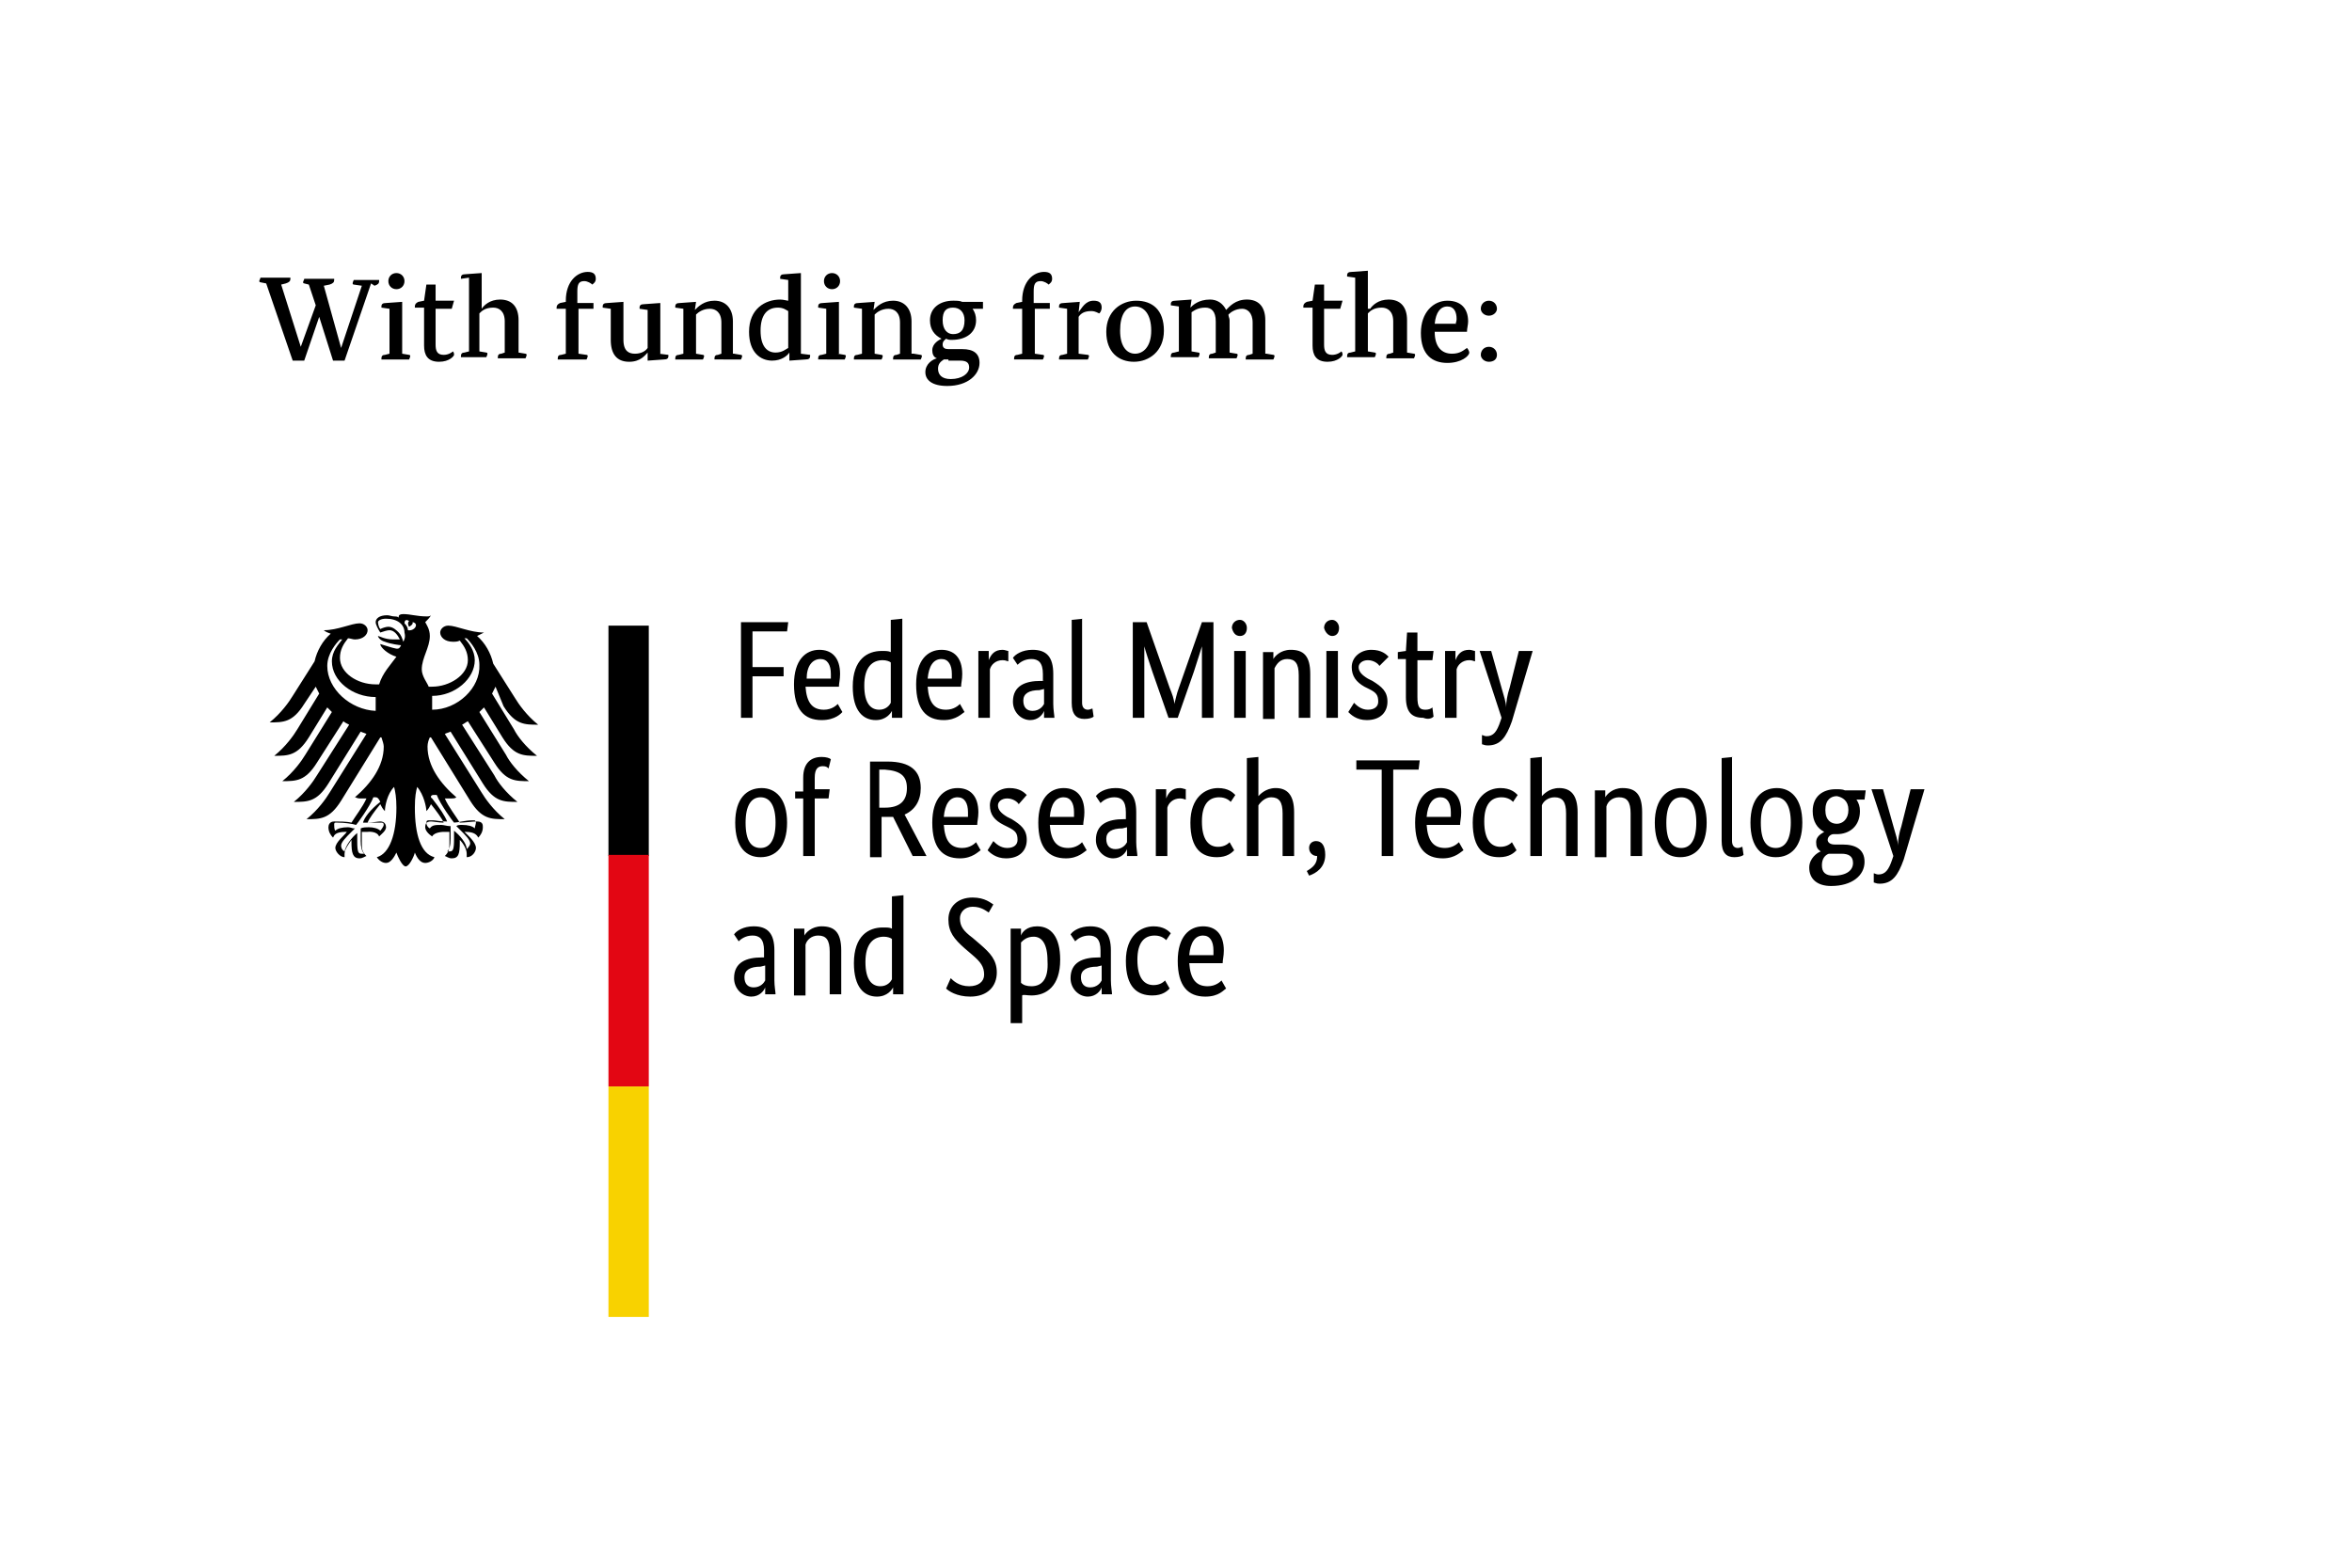 <svg xmlns="http://www.w3.org/2000/svg" xml:space="preserve" viewBox="0 0 204.1 136.1"><path fill="#FFF" d="M0 0h204.1v136.1H0V0z"/><path d="M43.7 61.3c1 1.6 1.8 1.6 3 1.6-1-.8-1.7-1.8-2-2.3l-1.9-3c-.2-.9-.7-1.8-1.4-2.4l.6-.3c-1.2 0-2.4-.6-3.1-.6-.4 0-.7.3-.7.6 0 .4.4.8 1.1.8.2 0 .4 0 .6-.1.4.5.7 1 .7 1.7 0 1.3-1.6 2.3-3.1 2.3h-.3c-.1-.3-.6-.9-.6-1.5 0-1 .7-1.9.7-2.9 0-.6-.3-1-.4-1.2.2-.2.4-.4.5-.6-.1.1-.2.1-.4.1-.8 0-1.4-.2-2-.2-.3 0-.4.1-.4.2v.1c-.1-.1-.3-.1-.4-.1-.2 0-.4-.1-.6-.1-.7 0-1 .3-1 .6 0 .2.2.6.4.9.3-.1.6-.2.8-.2.4 0 .7.4.9.8h-.6c-.7 0-1.2-.3-1.3-.3 0 .1.2.4.6.5.5.2 1.3.3 1.4.3 0 0-.1.3-.3.3h-.1c-.5-.1-.7-.2-1.4-.4 0 .3.7.9 1.4 1.1-.5.7-1.2 1.4-1.5 2.4h-.3c-1.6 0-3.1-1-3.1-2.3 0-.7.3-1.2.7-1.7.2 0 .4.1.6.1.7 0 1.1-.4 1.1-.8 0-.3-.3-.6-.7-.6-.7 0-1.9.6-3.1.6.1.1.3.2.6.3-.7.6-1.2 1.5-1.4 2.4l-1.9 3c-.3.5-1 1.5-2 2.3 1.2 0 2 0 3-1.6l1-1.5.3.6-1.9 3.1c-.3.5-1 1.5-2 2.3 1.2 0 2 0 3-1.6l1.6-2.6.4.4-2.3 3.7c-.3.5-1 1.5-2 2.3 1.2 0 2 0 3-1.6l2.3-3.6c.1.1.3.2.5.3l-2.8 4.4c-.3.5-1 1.5-2 2.3 1.2 0 2 0 3-1.6l2.8-4.5c.2.1.3.1.5.2l-3.2 5.1c-.3.5-1 1.5-2 2.3 1.2 0 2 0 3-1.6L33 64h.1c.1.3.2.6.2.8 0 1.7-1.1 3.2-2.5 4.4.1 0 .2.1.4.1h.6c-.3.7-1 1.6-1.3 2.1-.4-.1-1.1-.1-1.5-.1-.4 0-.5.3-.5.5 0 .4.2.7.4.9.1-.2.2-.5 1.1-.5h.1c-.2.3-1 .9-1 1.4 0 .3.4.8.8.8v-.3c0-.4.4-.9.6-1.2v.2c0 .9.1 1.4.7 1.4.3 0 .5-.2.6-.2-.4-.4-.4-.6-.4-1.2v-.9h.5s.8-.1 1 .4c.2-.2.6-.5.6-.8 0-.2-.1-.5-.5-.5-.2 0-.7.1-1.1.1.1-.3.6-1 1.1-1.6.1.2.2.4.4.6 0-.4.2-1.5.8-2.1.1.4.2.9.2 1.8 0 2.3-.6 4-1.7 4.3.2.3.5.5.8.5.4 0 .7-.5.9-.9.1.3.5 1.2.8 1.2.3 0 .7-.8.8-1.2.2.5.5.9.9.9.3 0 .7-.2.8-.5-1.2-.3-1.7-2-1.7-4.3 0-1 .1-1.4.2-1.8.6.7.8 1.8.8 2.1.2-.2.3-.4.4-.6.4.5 1 1.3 1.1 1.6-.4 0-.9-.1-1.1-.1-.4 0-.5.2-.5.5s.3.6.6.8c.2-.4 1-.4 1-.4h.5v.9c0 .5 0 .8-.4 1.2.1 0 .3.2.6.2.6 0 .7-.4.7-1.4v-.2c.3.3.6.8.6 1.2v.3c.5 0 .8-.5.8-.8 0-.5-.7-1.1-1-1.4h.1c.8 0 1 .3 1.1.5.2-.2.4-.5.4-.9 0-.2 0-.5-.5-.5-.4 0-1.1.1-1.5.1-.3-.5-1-1.4-1.3-2.1h.6c.1 0 .3 0 .4-.1-1.4-1.2-2.5-2.7-2.5-4.4 0-.3.1-.6.2-.8h.1l3.4 5.5c1 1.6 1.8 1.6 3 1.6-1-.8-1.7-1.8-2-2.3l-3.2-5.1c.2-.1.3-.1.5-.2l2.8 4.5c1 1.6 1.8 1.6 3 1.6-1-.8-1.7-1.7-2-2.3l-2.8-4.4c.2-.1.3-.2.5-.3l2.3 3.6c1 1.6 1.8 1.6 3 1.6-1-.8-1.7-1.7-2-2.3l-2.3-3.7.4-.4 1.6 2.6c1 1.6 1.8 1.6 3 1.6-1-.8-1.7-1.7-2-2.3l-1.9-3.1.3-.6.7 1.7zm-15.3-3.5c0-1.1.8-2 1.1-2.3h.2c-.3.4-.9 1-.9 1.9 0 1.7 1.8 3.1 3.8 3.1v1.2c-2.2-.1-4.2-1.9-4.2-3.9m3.1 13.6H33c.2 0 .3 0 .3.2 0 .1-.2.4-.3.5-.2-.2-.6-.3-1-.3-.2 0-.5 0-.7.1V73c0 .5.1.9.3 1.1h-.2c-.3 0-.4-.1-.4-1.1v-.7c-.5.4-1 1.1-1.1 1.6-.2-.1-.3-.3-.3-.5 0-.3.4-.7.9-1.2l.3-.3h-.1c-.1 0-.3-.1-.5-.1-.5 0-.9.1-1.1.3-.1-.1-.1-.4-.1-.5 0-.1 0-.2.1-.2h.2c.6 0 1.3.1 1.6.2.1-.1 1.2-1.6 1.5-2.4h.2c.2 0 .3.2.4.4-.9.7-1.4 1.4-1.5 1.8m6.1-2.4h.3c.3.8 1.4 2.3 1.5 2.4.3 0 1-.2 1.6-.2h.2s.1.1.1.2-.1.4-.1.5c-.2-.2-.6-.3-1.1-.3-.2 0-.4 0-.5.1l.3.3c.5.5.9.9.9 1.2 0 .2-.2.4-.3.5 0-.5-.6-1.2-1.1-1.6v.7c0 1-.1 1.1-.4 1.1h-.2c.2-.2.3-.5.3-1.1v-1.1H39c-.2 0-.5-.1-.7-.1-.5 0-.8 0-1 .3-.2-.1-.3-.3-.3-.5s.1-.2.3-.2h.3c.2 0 .5.1 1.2.1-.2-.5-.6-1.1-1.3-2-.2-.1-.1-.3.1-.3M35 55.7c-.1-.3-.2-.6-.4-.8-.2-.2-.5-.5-.9-.5-.2 0-.5.1-.7.2-.1-.1-.2-.4-.2-.6 0-.1.2-.3.7-.3 1 0 1.6.5 1.6 1.2.1.4 0 .6-.1.8m.4-1c0-.2-.1-.4-.3-.6 0-.2.1-.4.4-.2-.2.2 0 .5 0 .5s.4-.2.3-.4c.6.1.2.8-.4.7m2.1 6.9v-1.2c2 0 3.7-1.5 3.7-3.1 0-.8-.5-1.5-.9-1.9h.2c.3.3 1.1 1.2 1.1 2.3.1 2-1.9 3.9-4.1 3.9M52.8 54.3h3.5v20h-3.5v-20z"/><path fill="#E30613" d="M52.8 74.2h3.5v20.1h-3.5V74.2z"/><path fill="#F8D200" d="M52.8 94.3h3.5v20h-3.5v-20z"/><path d="m131.8 56.5-.8 3.2c-.2.6-.3 1.2-.3 1.7 0-.4-.2-1-.4-1.7l-.9-3.2h-1l1.9 5.8-.1.3c-.3.9-.6 1.3-1.2 1.3-.2 0-.3-.1-.4-.1v.8c.1 0 .2.1.5.1 1.1 0 1.6-.7 2.1-2.1l1.8-6.1h-1.2zm-3.8 0c-.1 0-.3-.1-.5-.1-.7 0-1 .4-1.2.9v-.8h-.9v5.8h1v-4.2c.1-.4.5-.8 1.1-.8.3 0 .4.1.5.1v-.9zm-3.6 5.7-.1-.8c-.1.1-.3.2-.6.2-.5 0-.7-.2-.7-1.1v-3.2h1.3l.1-.8H123v-1.6h-.9l-.1 1.6-.7.1v.6h.7v3.3c0 1.3.5 1.8 1.5 1.8.5.2.8 0 .9-.1zm-3.9-5.2c-.2-.2-.6-.6-1.5-.6s-1.7.6-1.7 1.5c0 .8.4 1.3 1.1 1.7l.4.2c.6.3.8.5.8 1.1 0 .4-.3.7-.9.7-.6 0-1-.4-1.2-.6l-.5.8c.2.2.7.7 1.6.7 1.2 0 1.8-.7 1.8-1.6 0-.9-.5-1.3-1.3-1.8l-.4-.2c-.5-.3-.8-.6-.8-1 0-.3.3-.6.8-.6s.9.3 1 .5l.8-.8zm-4.4-.5h-1v5.8h1v-5.8zm-.5-1.3c.4 0 .6-.3.6-.7 0-.4-.3-.7-.6-.7-.4 0-.7.3-.7.7.1.4.4.7.7.7zm-3.9 2c.7 0 1 .4 1 1.4v3.7h1v-3.8c0-1.6-.6-2.1-1.7-2.1-.9 0-1.4.6-1.5.8v-.6h-.9v5.8h1V58c.2-.4.5-.8 1.1-.8zm-3.6-.7h-1v5.8h1v-5.8zm-.5-1.3c.4 0 .6-.3.6-.7 0-.4-.3-.7-.6-.7-.4 0-.7.3-.7.7.1.4.3.7.7.7zm-3.3-1.2-2 5.7c-.2.5-.3 1.1-.4 1.4 0-.4-.2-.9-.4-1.4l-2-5.7h-1.2v8.3h1V56.1c.1.4.4 1.3.7 2.2l1.4 4h.8l1.4-4c.3-.9.6-1.9.7-2.2V62.3h1V54h-1zM94 53.7l-1 .1V61c0 1 .4 1.4 1.1 1.4.4 0 .7-.1.8-.2l-.1-.7c-.1 0-.2.1-.4.1-.3 0-.5-.2-.5-.6v-7.3h.1zm-3.4 6.1v1.3c-.1.2-.4.6-1 .6-.5 0-.8-.3-.8-.9 0-.6.5-.9 1.4-.9l.4-.1zm0-.7h-.3c-1.3 0-2.4.4-2.4 1.8 0 .9.7 1.6 1.5 1.6.7 0 1.1-.5 1.2-.8v.6h.9c0-.2-.1-.7-.1-1.2v-2.6c0-1.5-.6-2.1-1.8-2.1-.9 0-1.5.4-1.7.7l.4.6c.2-.2.6-.5 1.2-.5s1 .3 1 1.3v.6h.1zm-3.1-2.6c-.1 0-.3-.1-.5-.1-.7 0-1 .4-1.2.9v-.8h-.9v5.8h1v-4.2c.1-.4.5-.8 1.1-.8.3 0 .4.1.5.1v-.9zm-3.8 5.3-.4-.7c-.1.1-.5.5-1.2.5-1 0-1.5-.6-1.6-2h2.9c0-.3.1-.6.1-1.1 0-1.4-.7-2.1-1.8-2.1-1.2 0-2.2.9-2.2 3 0 2.2.9 3.1 2.4 3.1 1.1 0 1.6-.6 1.8-.7zm-2-4.6c.6 0 .9.5.9 1.3v.4h-2.1c.1-1.1.5-1.7 1.2-1.7zm-4.3 4.5v.6h.9v-8.6l-1 .1v2.8c-.2-.1-.4-.1-.8-.1-1.2 0-2.5.7-2.5 3.1 0 2.1.9 2.9 2 2.9.9 0 1.3-.6 1.4-.8zm-1.1-.1c-.7 0-1.3-.5-1.3-2.1s.7-2.2 1.6-2.2c.3 0 .6.1.7.2V61c-.1.2-.4.6-1 .6zm-3.2.2-.4-.7c-.1.1-.5.5-1.2.5-1 0-1.5-.6-1.6-2h2.9c0-.3.1-.6.1-1.1 0-1.4-.7-2.1-1.8-2.1-1.2 0-2.2.9-2.2 3 0 2.2.9 3.1 2.4 3.1 1.2 0 1.7-.6 1.8-.7zm-1.9-4.6c.6 0 .9.5.9 1.3v.4H70c0-1.1.5-1.7 1.2-1.7zm-5.9 5.1v-3.6H68v-.8h-2.7v-3.1h3l.1-.8h-4.1v8.3h1zM165.8 68.5l-.8 3.2c-.2.6-.3 1.2-.3 1.7 0-.4-.2-1-.4-1.7l-.9-3.2h-1l1.9 5.8-.1.3c-.3.9-.6 1.3-1.2 1.3-.2 0-.3-.1-.4-.1v.8c.1 0 .2.1.5.1 1.1 0 1.6-.7 2.1-2.1l1.8-6.1h-1.2zm-6.7 7.5c-.7 0-1-.3-1-.9 0-.6.3-.9.6-1h1.1c.6 0 1 .2 1 .8 0 .6-.5 1.1-1.7 1.1zm2.7-1.2c0-1.1-.8-1.5-1.9-1.5h-.7c-.4 0-.6-.2-.6-.4 0-.3.3-.5.5-.5h.3c1.1 0 2-.7 2-2 0-.4-.1-.7-.3-1h.7l.1-.8h-1.8c-.2-.1-.5-.1-.8-.1-1.1 0-2 .6-2 1.9 0 .9.4 1.5 1 1.8-.1.1-.7.3-.7.9 0 .4.1.6.4.8-.3.1-1 .6-1 1.4 0 1 .7 1.6 1.9 1.6 1.8 0 2.9-.9 2.9-2.1zm-1.4-4.5c0 .8-.5 1.2-1 1.2s-1-.3-1-1.2.5-1.2 1-1.2c.5.1 1 .4 1 1.2zm-5 1.1c0 1.5-.5 2.2-1.3 2.2s-1.3-.6-1.3-2.2c0-1.5.5-2.2 1.3-2.2s1.3.7 1.3 2.2zm-3.5 0c0 2.2 1 3 2.2 3 1.3 0 2.3-.9 2.3-3s-1-3-2.2-3c-1.3 0-2.3.9-2.3 3zm-1.5-5.7-1 .1V73c0 1 .4 1.4 1.1 1.4.4 0 .7-.1.8-.2l-.1-.7c-.1 0-.2.1-.4.1-.3 0-.5-.2-.5-.6v-7.3h.1zm-3.2 5.7c0 1.5-.5 2.2-1.3 2.2s-1.3-.6-1.3-2.2c0-1.5.5-2.2 1.3-2.2s1.3.7 1.3 2.2zm-3.6 0c0 2.2 1 3 2.2 3 1.3 0 2.3-.9 2.3-3s-1-3-2.2-3c-1.2 0-2.3.9-2.3 3zm-3.1-2.2c.7 0 1 .4 1 1.4v3.7h1v-3.8c0-1.6-.6-2.1-1.7-2.1-.9 0-1.4.6-1.5.8v-.6h-.9v5.8h1V70c.1-.4.5-.8 1.1-.8zm-5.6 0c.7 0 1 .4 1 1.4v3.7h1v-3.8c0-1.5-.6-2.1-1.6-2.1-.9 0-1.4.6-1.5.7v-3.4l-1 .1v8.5h1v-4.4c.1-.3.5-.7 1.1-.7zm-3.2-.2c-.2-.2-.6-.6-1.5-.6-1.1 0-2.4.8-2.4 3 0 2.3 1 3 2.3 3 .9 0 1.3-.4 1.5-.6l-.4-.7c-.1.1-.4.4-1 .4-.8 0-1.4-.6-1.4-2.2 0-1.5.6-2.1 1.5-2.1.6 0 .9.3 1 .4l.4-.6zm-4.7 4.8-.4-.7c-.1.1-.5.5-1.2.5-1 0-1.5-.6-1.6-2h2.9c0-.3.1-.6.1-1.1 0-1.4-.7-2.1-1.8-2.1-1.2 0-2.2.9-2.2 3 0 2.2.9 3.1 2.4 3.1 1.1 0 1.6-.6 1.8-.7zm-2-4.6c.6 0 .9.5.9 1.3v.4h-2.1c.1-1.1.5-1.7 1.2-1.7zm-1.8-3.2h-5.5v.8h2.2v7.5h1v-7.5h2.2l.1-.8zm-9.6 10c.6-.2 1.4-.7 1.4-1.8 0-.8-.3-1.2-.8-1.2-.3 0-.6.2-.6.6 0 .4.3.7.7.7 0 .7-.4 1-.9 1.3l.2.4zm-3.3-6.8c.7 0 1 .4 1 1.4v3.7h1v-3.8c0-1.5-.6-2.1-1.6-2.1-.9 0-1.4.6-1.5.7v-3.4l-1 .1v8.5h1v-4.4c.2-.3.6-.7 1.1-.7zm-3.1-.2c-.2-.2-.6-.6-1.5-.6-1.1 0-2.4.8-2.4 3 0 2.3 1 3 2.3 3 .9 0 1.3-.4 1.5-.6l-.4-.7c-.1.1-.4.4-1 .4-.8 0-1.4-.6-1.4-2.2 0-1.5.6-2.1 1.5-2.1.6 0 .9.3 1 .4l.4-.6zm-4.3-.5c-.1 0-.3-.1-.5-.1-.7 0-1 .4-1.2.9v-.8h-.9v5.8h1v-4.2c.1-.4.5-.8 1.1-.8.3 0 .4.1.5.1v-.9zm-5.1 3.3v1.3c-.1.2-.4.6-1 .6-.5 0-.8-.3-.8-.9 0-.6.5-.9 1.4-.9l.4-.1zm0-.7h-.3c-1.3 0-2.4.4-2.4 1.8 0 .9.7 1.6 1.5 1.6.7 0 1.1-.5 1.2-.8v.6h.9c0-.2-.1-.7-.1-1.2v-2.6c0-1.5-.6-2.1-1.8-2.1-.9 0-1.5.4-1.7.7l.4.6c.2-.2.6-.5 1.2-.5s1 .3 1 1.3v.6h.1zm-3.5 2.7-.4-.7c-.1.1-.5.5-1.2.5-1 0-1.5-.6-1.6-2H94c0-.3.1-.6.1-1.1 0-1.4-.7-2.1-1.8-2.1-1.2 0-2.2.9-2.2 3 0 2.2.9 3.1 2.4 3.1 1.1 0 1.6-.6 1.8-.7zm-2-4.6c.6 0 .9.5.9 1.3v.4h-2.1c.1-1.1.5-1.7 1.2-1.7zm-3.2-.2c-.2-.2-.6-.6-1.5-.6s-1.7.6-1.7 1.5c0 .8.4 1.3 1.2 1.7l.4.2c.6.3.8.5.8 1.1 0 .4-.3.7-.9.7-.6 0-1-.4-1.2-.6l-.5.8c.2.2.7.7 1.6.7 1.2 0 1.8-.7 1.8-1.6 0-.9-.5-1.3-1.3-1.8l-.4-.2c-.5-.3-.8-.6-.8-1 0-.3.3-.6.8-.6s.9.3 1 .5l.7-.8zm-4 4.8-.4-.7c-.1.1-.5.5-1.2.5-1 0-1.5-.6-1.6-2h2.9c0-.3.1-.6.1-1.1 0-1.4-.7-2.1-1.8-2.1-1.2 0-2.2.9-2.2 3 0 2.2.9 3.1 2.4 3.1 1.1 0 1.6-.6 1.8-.7zm-2-4.6c.6 0 .9.5.9 1.3v.4h-2.1c.1-1.1.5-1.7 1.2-1.7zm-6.7 1.7h1.1l1.7 3.4h1.2l-1.9-3.6c.9-.4 1.4-1.2 1.4-2.3 0-1.5-.9-2.3-2.9-2.3h-1.5v8.3h1v-3.5h-.1zm2.3-2.5c0 1.1-.6 1.7-1.9 1.7h-.5v-3.3h.5c1.4.1 1.9.6 1.9 1.6zm-6.8.9.1-.8h-1.3v-1c0-.8.3-1 .7-1 .3 0 .4.1.5.2l.2-.8c-.1-.1-.4-.2-.8-.2-.9 0-1.6.5-1.6 1.8v1.2H69v.6h.7v5h1v-5h1.2zm-4.6 2.1c0 1.5-.5 2.2-1.3 2.2s-1.3-.6-1.3-2.2c0-1.5.5-2.2 1.3-2.2s1.3.7 1.3 2.2zm-3.5 0c0 2.2 1 3 2.2 3 1.3 0 2.3-.9 2.3-3s-1-3-2.2-3c-1.3 0-2.3.9-2.3 3zM106.4 85.8l-.4-.7c-.1.1-.5.5-1.2.5-1 0-1.5-.6-1.6-2h2.9c0-.3.1-.6.1-1.1 0-1.4-.7-2.1-1.8-2.1-1.2 0-2.2.9-2.2 3 0 2.2.9 3.1 2.4 3.1 1.2 0 1.6-.6 1.8-.7zm-2-4.6c.6 0 .9.5.9 1.3v.4h-2.1c.1-1.1.5-1.7 1.2-1.7zm-2.8-.2c-.2-.2-.6-.6-1.5-.6-1.1 0-2.4.8-2.4 3 0 2.3 1 3 2.3 3 .9 0 1.3-.4 1.5-.6l-.4-.7c-.1.1-.4.4-1 .4-.8 0-1.4-.6-1.4-2.2 0-1.5.6-2.1 1.5-2.1.6 0 .9.3 1 .4l.4-.6zm-6 2.8v1.3c-.1.2-.4.6-1 .6-.5 0-.8-.3-.8-.9 0-.6.5-.9 1.4-.9l.4-.1zm0-.7h-.3c-1.3 0-2.4.4-2.4 1.8 0 .9.7 1.6 1.5 1.6.7 0 1.1-.5 1.2-.8v.6h.9c0-.2-.1-.7-.1-1.2v-2.6c0-1.5-.6-2.1-1.8-2.1-.9 0-1.5.4-1.7.7l.4.6c.2-.2.6-.5 1.2-.5s1 .3 1 1.3v.6h.1zm-6.1 3.3c1.3 0 2.5-.8 2.5-3.1 0-2-.8-2.9-2-2.9-.9 0-1.3.5-1.4.8v-.6h-.9v8.2h1v-2.4c.1-.1.4 0 .8 0zm0-.8c-.4 0-.7-.1-.9-.3v-3.5c.2-.2.5-.5 1.1-.5.7 0 1.2.6 1.2 2.1.1 1.6-.5 2.2-1.4 2.2zm-3.3-7.1c-.2-.1-.7-.6-1.8-.6-1.3 0-2.1.8-2.1 1.9 0 1.1.5 1.7 1.4 2.5l.7.6c.7.6 1 1 1 1.7 0 .6-.5 1-1.3 1-.9 0-1.4-.5-1.6-.7l-.4.9c.2.2.9.7 2.1.7 1.5 0 2.3-.9 2.3-2.1 0-1.1-.6-1.7-1.4-2.4l-.7-.6c-.8-.6-1.1-1-1.1-1.7 0-.5.4-1 1.1-1 .8 0 1.2.4 1.4.5l.4-.7zm-8.7 7.2v.6h.9v-8.6l-1 .1v2.8c-.2-.1-.4-.1-.8-.1-1.2 0-2.5.7-2.5 3.1 0 2.1.9 2.9 2 2.9.9 0 1.3-.6 1.4-.8zm-1.1-.1c-.7 0-1.3-.5-1.3-2.1s.7-2.2 1.6-2.2c.3 0 .6.1.7.2V85c-.1.2-.4.6-1 .6zM71 81.2c.7 0 1 .4 1 1.4v3.7h1v-3.8c0-1.6-.6-2.1-1.7-2.1-.9 0-1.4.6-1.5.8v-.6h-.9v5.8h1V82c.1-.4.5-.8 1.1-.8zm-4.6 2.6v1.3c-.1.2-.4.6-1 .6-.5 0-.8-.3-.8-.9 0-.6.5-.9 1.4-.9l.4-.1zm0-.7h-.3c-1.3 0-2.4.4-2.4 1.8 0 .9.7 1.6 1.5 1.6.7 0 1.1-.5 1.2-.8v.6h.9c0-.2-.1-.7-.1-1.2v-2.6c0-1.5-.6-2.1-1.8-2.1-.9 0-1.5.4-1.7.7l.4.6c.2-.2.6-.5 1.2-.5s1 .3 1 1.3v.6h.1zM32.2 24.6l-2.3 6.7h-1l-1.2-3.8-1.3 3.8h-1l-2.3-6.7-.5-.1c-.1 0-.1-.1-.1-.1 0-.1.1-.2.1-.3h2.6v.1c0 .2-.1.3-.4.4l-.4.1 1.7 5.4 1.3-3.6-.6-1.8-.4-.1c-.1 0-.1-.1-.1-.1 0-.1.1-.2.1-.3H29v.1c0 .2-.1.3-.4.4l-.5.1 1.5 5.4 1.8-5.4-.7-.1c-.1 0-.1-.1-.1-.1 0-.1.1-.3.1-.3h2.2v.1c0 .2-.1.3-.4.4l-.3-.2zM34.4 25.1c-.4 0-.7-.3-.7-.7 0-.4.3-.7.7-.7.4 0 .7.3.7.7 0 .4-.3.7-.7.7zm.5 5.6.6.1c.1 0 .1.1.1.1 0 .1-.1.3-.1.3h-2.4v-.1c0-.2.1-.3.3-.3l.4-.1v-3.9l-.7-.1v-.1c0-.2.1-.3.4-.3l1.4-.1v4.5zM39.2 26.8h-1.4v3.1c0 .5.1.9.7.9.4 0 .7-.2.8-.3.1.1.1.2.1.3 0 .1-.4.6-1.3.6-1 0-1.3-.6-1.3-1.4v-3.3H36v-.1c0-.2.1-.3.3-.4l.5-.1.2-1.4h.8v1.4h1.6l-.2.7zM41.8 26.8c.2-.3.7-.8 1.6-.8 1 0 1.6.6 1.6 1.8v2.8l.6.1c.1 0 .1.1.1.1 0 .1-.1.3-.1.3h-2.4V31c0-.2.1-.3.3-.3l.3-.1v-2.7c0-.9-.5-1.2-1-1.2-.7 0-1 .3-1.2.5v3.3l.6.1c.1 0 .1.1.1.1 0 .1-.1.3-.1.3H40v-.1c0-.2.1-.3.3-.3l.4-.1v-6.4l-.7.1v-.1c0-.2.1-.3.4-.3l1.4-.1v3.1zM51.5 26.8h-1.3v3.9l.7.1c.1 0 .1.1.1.1 0 .1-.1.3-.1.3h-2.5v-.1c0-.2.1-.3.3-.3l.4-.1v-3.9h-.8v-.1c0-.2.1-.3.3-.4l.5-.1v-.1c0-1.7 1-2.5 1.9-2.5.5 0 .7.2.7.6 0 .3-.2.4-.3.5-.1-.1-.4-.3-.7-.3-.5 0-.6.3-.6.9v1h1.4v.5zM57.2 30.7l.8.1v.1c0 .2-.1.3-.4.3l-1.4.1v-.7c-.2.2-.6.8-1.6.8-1.1 0-1.6-.7-1.6-1.9v-2.7l-.7-.1v-.1c0-.2.1-.3.4-.3l1.4-.1v3.3c0 1 .5 1.2 1 1.2s.9-.2 1.1-.5v-3.3l-.7-.1v-.1c0-.2.1-.3.4-.3l1.4-.1v4.4h-.1zM63.7 30.7l.6.1c.1 0 .1.1.1.1 0 .1-.1.3-.1.3H62v-.1c0-.2.1-.3.3-.3l.3-.1V28c0-.9-.5-1.2-1-1.2-.6 0-1 .3-1.2.5v3.4l.6.1c.1 0 .1.1.1.1 0 .1-.1.3-.1.3h-2.4v-.1c0-.2.1-.3.3-.3l.4-.1v-3.9l-.7-.1v-.1c0-.2.1-.3.4-.3l1.4-.1-.1.7c.3-.3.8-.8 1.7-.8 1 0 1.6.7 1.6 1.8v2.8h.1zM68.4 27c-.2-.1-.4-.3-.9-.3-.9 0-1.5.6-1.5 2s.6 1.9 1.3 1.9c.6 0 .9-.3 1.1-.4V27zm1.1 3.7.8.1v.1c0 .2-.1.3-.4.3l-1.4.1v-.7c-.2.3-.7.7-1.5.7-1 0-2-.7-2-2.5 0-2 1.4-2.8 2.7-2.8.3 0 .6.1.7.1v-1.8l-.7-.1v-.1c0-.2.1-.3.4-.3l1.4-.1v7zM72.2 25.1c-.4 0-.7-.3-.7-.7 0-.4.3-.7.7-.7.4 0 .7.3.7.7 0 .4-.3.7-.7.7zm.5 5.6.6.1c.1 0 .1.1.1.1 0 .1-.1.3-.1.3H71v-.1c0-.2.1-.3.3-.3l.4-.1v-3.9l-.7-.1v-.1c0-.2.1-.3.4-.3l1.4-.1v4.5h-.1zM79.3 30.7l.6.1c.1 0 .1.1.1.1 0 .1-.1.3-.1.3h-2.4v-.1c0-.2.1-.3.3-.3l.3-.1V28c0-.9-.5-1.2-1-1.2-.6 0-1 .3-1.2.5v3.4l.6.1c.1 0 .1.1.1.1 0 .1-.1.3-.1.3h-2.4v-.1c0-.2.1-.3.3-.3l.4-.1v-3.9l-.7-.1v-.1c0-.2.1-.3.4-.3l1.4-.1-.1.7c.3-.3.8-.8 1.7-.8 1 0 1.6.7 1.6 1.8v2.8h.2zM81.8 27.8c0 .8.4 1.2.9 1.2.6 0 1-.3 1-1.2 0-.7-.4-1.1-1-1.1s-.9.3-.9 1.1zm.5 3.4h-.4c-.3.2-.5.4-.5.8 0 .5.3.9 1.1.9 1 0 1.6-.5 1.6-1 0-.4-.2-.6-.8-.6h-1v-.1zm3-4.4h-.9c.2.3.3.6.3 1 0 1.1-.9 1.7-2.1 1.7-.2 0-.3 0-.5-.1-.1.1-.3.2-.3.5s.2.4.5.4h1.2c1 0 1.5.4 1.5 1.2 0 1-1 2-2.8 2-1.3 0-1.9-.5-1.9-1.2s.6-1.1 1-1.2c-.3-.1-.4-.4-.4-.7 0-.6.6-.9.8-1-.6-.3-1-.8-1-1.6 0-1.1.9-1.7 2-1.7.3 0 .6 0 .8.1h1.8v.6zM91.1 26.8h-1.3v3.9l.7.1c.1 0 .1.1.1.1 0 .1-.1.3-.1.3H88v-.1c0-.2.1-.3.3-.3l.4-.1v-3.9h-.8v-.1c0-.2.1-.3.3-.4l.5-.1v-.1c0-1.7 1-2.5 1.9-2.5.5 0 .7.2.7.6 0 .3-.2.4-.3.5-.1-.1-.4-.3-.7-.3-.5 0-.6.3-.6.9v1h1.4v.5zM93.6 27.1c.3-.4.6-1 1.3-1 .5 0 .7.2.7.6 0 .2-.1.4-.2.5-.1 0-.3-.2-.7-.2-.6 0-.9.2-1.1.5v3.2l.8.1c.1 0 .1.1.1.1 0 .1-.1.3-.1.3h-2.5v-.1c0-.2.1-.3.3-.3l.4-.1v-3.9l-.7-.1v-.1c0-.2.1-.3.4-.3l1.4-.1-.1.9zM97.2 28.7c0 1.4.6 2 1.3 2s1.4-.6 1.4-2-.6-2.1-1.4-2.1-1.3.7-1.3 2.1zm3.8 0c0 1.8-1.3 2.7-2.6 2.7s-2.4-.8-2.4-2.6 1.3-2.7 2.6-2.7c1.4 0 2.4.8 2.4 2.6zM109.9 30.7l.6.1c.1 0 .1.1.1.1 0 .1-.1.3-.1.3h-2.4v-.1c0-.2.1-.3.3-.3l.3-.1V28c0-.9-.5-1.2-.9-1.2-.6 0-1 .3-1.2.5 0 .2.1.3.1.5v2.8l.6.1c.1 0 .1.1.1.1 0 .1-.1.3-.1.3h-2.4V31c0-.2.1-.3.3-.3l.3-.1v-2.7c0-.9-.4-1.2-.9-1.2-.6 0-.9.2-1.2.4v3.4l.6.1c.1 0 .1.1.1.1 0 .1-.1.3-.1.3h-2.4v-.1c0-.2.1-.3.3-.3l.4-.1v-3.9l-.7-.1v-.1c0-.2.1-.3.4-.3l1.4-.1-.1.7c.2-.2.7-.7 1.7-.7.6 0 1.1.3 1.4.9.3-.3.8-.9 1.8-.9s1.6.6 1.6 1.8v2.9h.1zM116.3 26.8h-1.4v3.1c0 .5.1.9.7.9.4 0 .7-.2.8-.3.1.1.1.2.1.3 0 .1-.4.6-1.3.6-1 0-1.3-.6-1.3-1.4v-3.3h-.8v-.1c0-.2.1-.3.3-.4l.5-.1.2-1.4h.8v1.4h1.6l-.2.7zM118.9 26.8c.2-.3.7-.8 1.6-.8 1 0 1.6.6 1.6 1.8v2.8l.6.1c.1 0 .1.1.1.1 0 .1-.1.3-.1.3h-2.4V31c0-.2.1-.3.3-.3l.3-.1v-2.7c0-.9-.5-1.2-1-1.2-.7 0-1 .3-1.2.5v3.3l.6.1c.1 0 .1.1.1.1 0 .1-.1.3-.1.3h-2.4v-.1c0-.2.1-.3.3-.3l.4-.1v-6.4l-.7-.1v-.1c0-.2.1-.3.4-.3l1.4-.1v3.3h.2zM126.3 28.2c0-.1.1-.3.1-.5 0-.6-.2-1.1-.8-1.1-.6 0-1 .5-1.1 1.5h1.8v.1zm-1.8.6c0 1.3.6 1.9 1.5 1.9.7 0 1-.3 1.3-.5.1.1.2.3.2.4 0 .3-.7.9-1.9.9-1.3 0-2.3-.7-2.3-2.6 0-1.8 1.1-2.8 2.3-2.8 1.2 0 1.8.7 1.8 1.8 0 .3-.1.6-.1.9h-2.8zM129.2 31.4c-.4 0-.7-.3-.7-.6 0-.4.3-.7.7-.7.4 0 .7.3.7.7 0 .4-.3.6-.7.6zm0-4c-.4 0-.7-.3-.7-.6 0-.4.3-.7.7-.7.4 0 .7.3.7.7 0 .3-.3.6-.7.6z"/></svg>